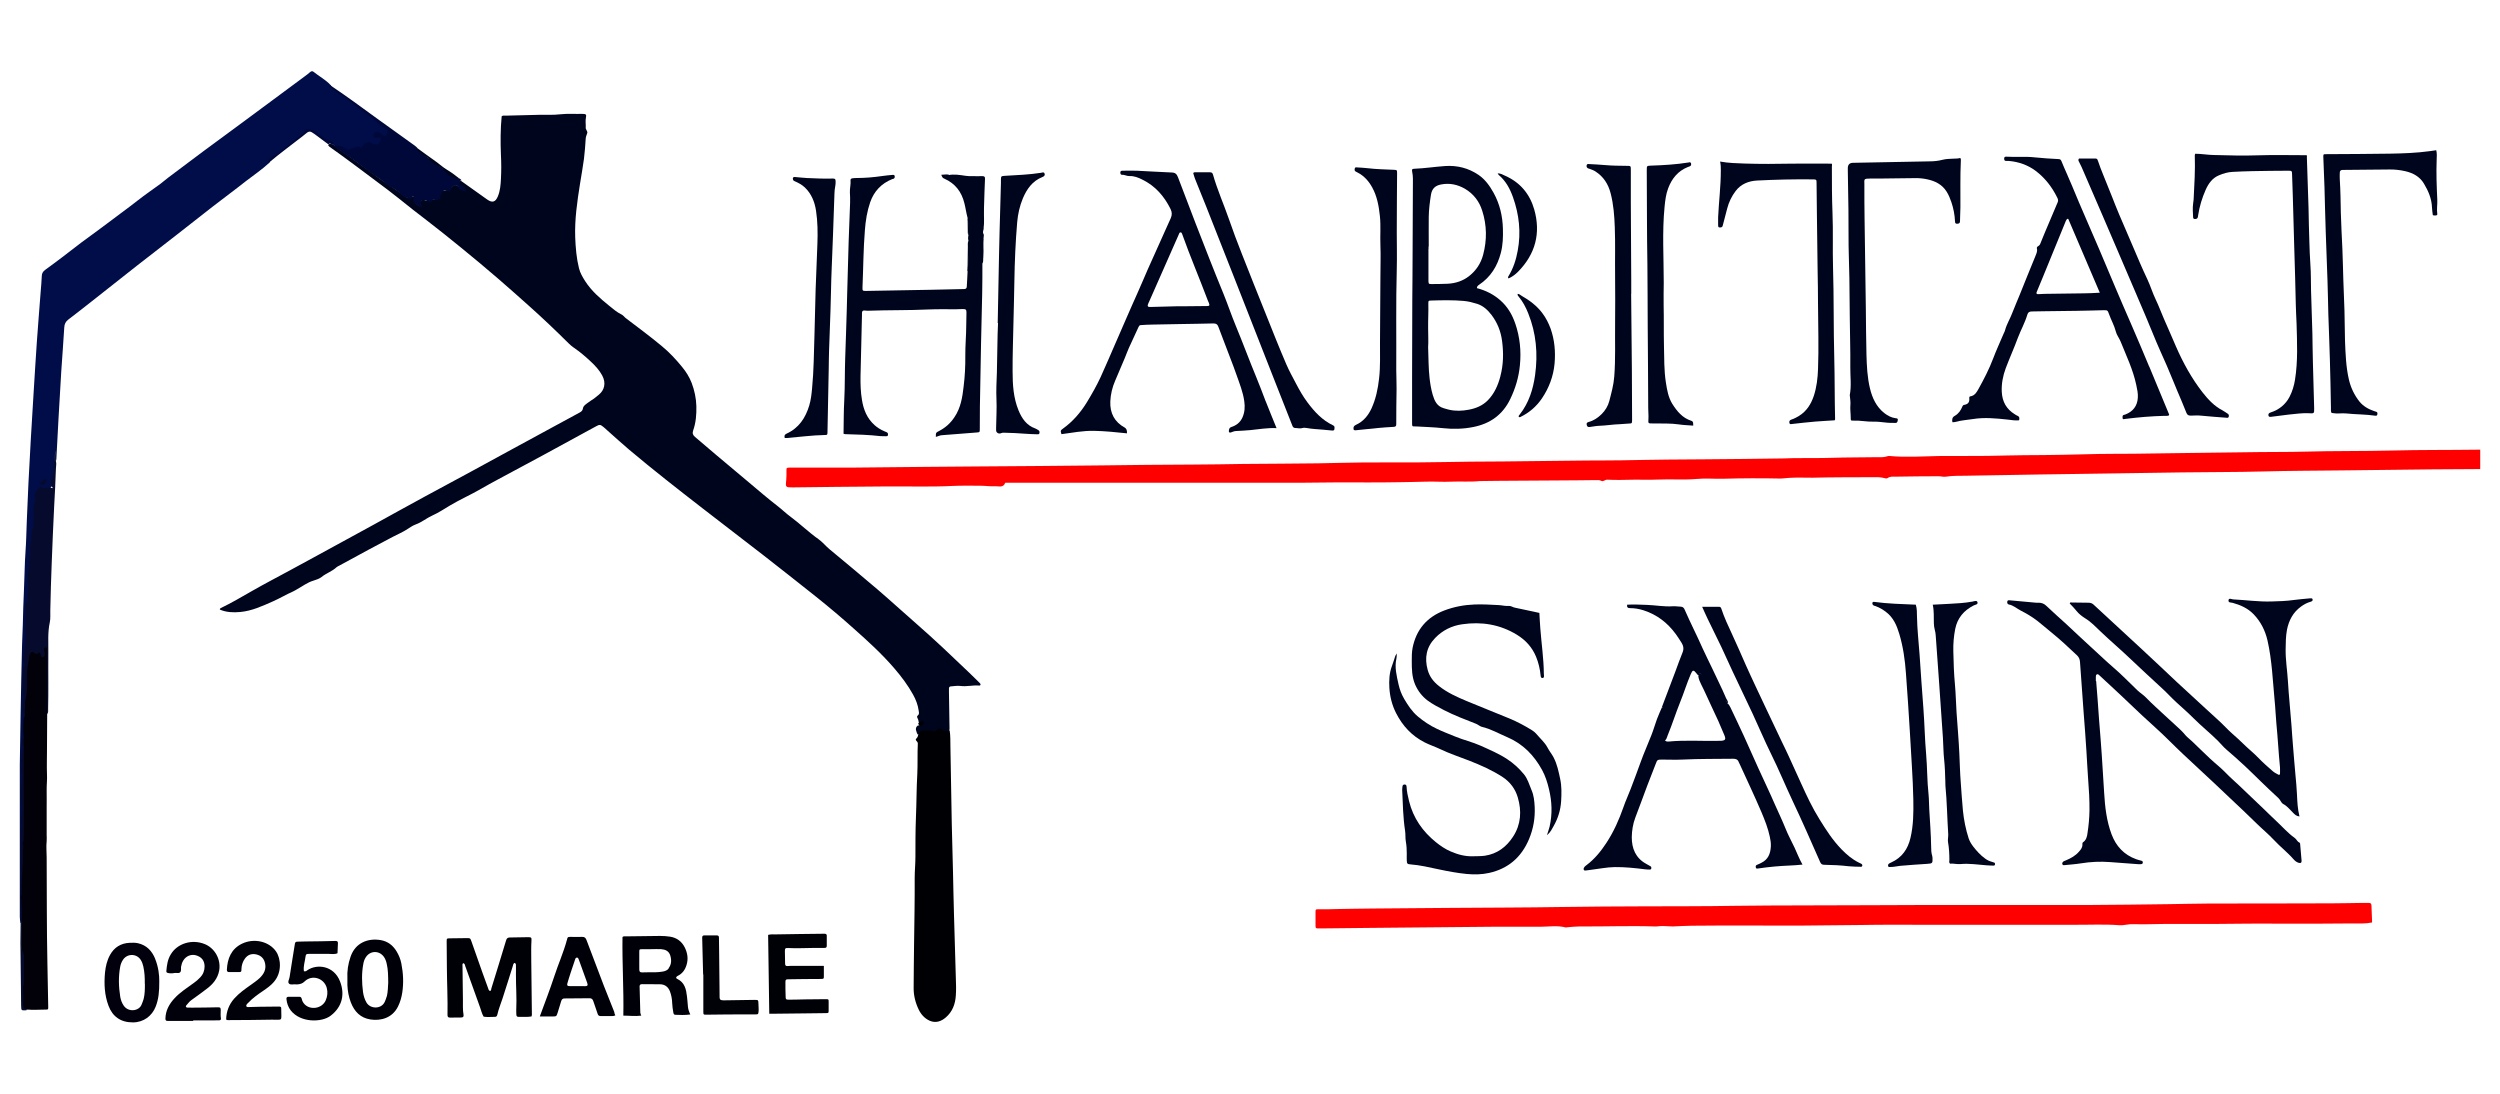 <?xml version="1.0" encoding="UTF-8"?>
<svg id="Calque_3" data-name="Calque 3" xmlns="http://www.w3.org/2000/svg" viewBox="0 0 240 105">
  <defs>
    <style>
      .cls-1 {
        fill: #060b2d;
      }

      .cls-1, .cls-2, .cls-3, .cls-4, .cls-5, .cls-6, .cls-7, .cls-8, .cls-9, .cls-10, .cls-11, .cls-12, .cls-13, .cls-14, .cls-15, .cls-16 {
        stroke-width: 0px;
      }

      .cls-2 {
        fill: #00010b;
      }

      .cls-3 {
        opacity: 0;
      }

      .cls-3, .cls-16 {
        fill: #00051e;
      }

      .cls-4 {
        fill: #000004;
      }

      .cls-5 {
        fill: #000007;
      }

      .cls-6 {
        fill: red;
      }

      .cls-7 {
        fill: #000008;
      }

      .cls-8 {
        fill: #000d49;
      }

      .cls-9 {
        fill: #010108;
      }

      .cls-10 {
        fill: #00083a;
      }

      .cls-11 {
        fill: #000009;
      }

      .cls-12 {
        fill: #01000c;
      }

      .cls-13 {
        fill: #01010a;
      }

      .cls-14 {
        fill: #ff0001;
      }

      .cls-15 {
        fill: #02010a;
      }
    </style>
  </defs>
  <path class="cls-6" d="M238.11,45.03c-1.59.01-3.18.02-4.77.03-2.89.03-5.79.06-8.68.1-2.47.03-4.94.03-7.41.1-2.59.07-5.18.05-7.77.09-2.72.04-5.45.08-8.17.12-1.84.03-3.69.05-5.53.08-2.35.04-4.7.08-7.05.12-.64.01-1.28-.01-1.92.09-.23.04-.47-.04-.7-.04-1.37,0-2.74.02-4.11.04-.27,0-.54-.04-.78.13-.1.07-.23.04-.35,0-.35-.09-.7-.09-1.06-.08-1.93.01-3.86,0-5.79.05-.64.01-1.28-.03-1.92,0-.25.01-.51.02-.76.05-.15.02-.3.03-.45.03-1.83-.04-3.65-.03-5.48.02-.84.02-1.69-.06-2.53.02-1.23.11-2.47,0-3.7.06-.78.03-1.56,0-2.33.01-.85.02-1.71.04-2.56,0-.21-.01-.37.22-.57.11-.18-.09-.35-.07-.54-.07-1.06.02-2.12.02-3.19.03-1.54.01-3.08.02-4.62.03-1.03,0-2.05.02-3.08.03-.07,0-.14,0-.2,0-.93.1-1.86.02-2.78.06-.82.04-1.65-.03-2.47,0-.81.03-1.62.03-2.43.05-1.99.04-3.99.02-5.99.02-1.05,0-2.1.03-3.15.03-9.41,0-18.82,0-28.23,0-.14,0-.27,0-.41,0-.05,0-.13,0-.14.03-.18.49-.64.29-.94.31-.48.03-.97-.05-1.46-.05-.88,0-1.76-.02-2.64.02-2.13.11-4.26.03-6.39.05-1.57.02-3.15.02-4.72.04-1.4.01-2.8.04-4.21.05-.73,0-.73,0-.65-.73.03-.29.02-.57.02-.86,0-.29,0-.3.31-.31.15,0,.3,0,.46,0,1.86,0,3.72,0,5.59,0,2.37-.02,4.73-.05,7.1-.07,1.62-.02,3.25-.03,4.87-.04,3.96-.03,7.92-.05,11.87-.1,2.94-.04,5.89-.07,8.83-.08,1.61,0,3.21-.04,4.82-.06,2.4-.02,4.81-.03,7.21-.06,1.39-.02,2.77-.07,4.16-.08,1.83-.02,3.66,0,5.48-.01,1.67-.01,3.35-.05,5.02-.07,1.03-.01,2.06-.01,3.1-.02,2.67-.03,5.35-.06,8.02-.09,1.12-.01,2.23,0,3.35-.02,1.47-.02,2.94-.06,4.41-.07,2.42-.02,4.84-.03,7.26-.06,1.28-.01,2.57-.03,3.85-.05.35,0,.71-.03,1.06-.03,1.22-.01,2.43.01,3.65-.03,1.42-.05,2.84-.03,4.26-.06.34,0,.68.03,1.01-.09.08-.03.17-.03.25-.02,1.55.14,3.11.03,4.66,0,1.67-.02,3.35.01,5.02-.02,1.06-.02,2.13-.05,3.19-.06,1.25,0,2.5-.02,3.75-.04,1.17-.02,2.33-.06,3.5-.08,1.07-.02,2.13-.01,3.2-.02,1.71-.02,3.42-.05,5.12-.07,2.35-.03,4.7-.06,7.06-.09,1.4-.02,2.81,0,4.21-.04,2.84-.08,5.69-.04,8.53-.11,2.72-.07,5.45-.04,8.17-.08.08,0,.17,0,.25,0v1.83Z"/>
  <path class="cls-16" d="M88.21,69.4c-.03-.15-.04-.3-.12-.44-.05-.09-.09-.19.02-.28.17-.13.1-.31.08-.47-.07-.54-.27-1.05-.53-1.52-.5-.91-1.12-1.73-1.79-2.51-1.18-1.38-2.52-2.6-3.87-3.8-1.18-1.06-2.4-2.09-3.64-3.08-1.69-1.35-3.39-2.68-5.09-4.01-1.95-1.51-3.91-3.01-5.86-4.52-2.36-1.83-4.72-3.67-7.01-5.6-.72-.61-1.42-1.25-2.13-1.88-.11-.1-.22-.21-.34-.3-.29-.24-.37-.25-.68-.08-.42.22-.83.45-1.25.68-1.29.7-2.58,1.41-3.87,2.11-.94.51-1.88,1.01-2.81,1.51-1.05.57-2.11,1.12-3.15,1.72-.98.57-2.01,1.02-2.98,1.6-.55.33-1.09.69-1.67.95-.56.25-1.02.65-1.6.86-.28.1-.54.28-.79.44-.45.3-.95.51-1.43.76-.76.4-1.52.8-2.28,1.21-.96.52-1.93,1.04-2.89,1.57-.07.04-.16.07-.22.13-.42.4-.99.57-1.44.94-.21.17-.51.26-.78.35-.58.17-1.05.54-1.56.82-.13.07-.26.16-.4.22-.66.29-1.29.67-1.95.96-1,.44-2.01.91-3.12,1.01-.66.06-1.32.04-1.95-.23-.02-.08.03-.12.09-.15,1.02-.49,2-1.07,2.98-1.63,1.19-.68,2.4-1.31,3.6-1.96.95-.52,1.9-1.03,2.85-1.55,1.73-.95,3.47-1.89,5.2-2.84,1.67-.92,3.34-1.85,5.02-2.76,1.47-.8,2.94-1.59,4.41-2.38,1.37-.74,2.73-1.49,4.09-2.23,1.23-.67,2.46-1.34,3.7-2.01.86-.47,1.72-.94,2.58-1.4.17-.09.3-.19.33-.4.04-.26.26-.38.45-.53.2-.16.42-.28.63-.43.16-.12.32-.25.47-.38.5-.42.7-1.09.3-1.83-.27-.5-.65-.91-1.05-1.29-.53-.5-1.08-.97-1.68-1.38-.17-.11-.32-.25-.47-.39-1.27-1.26-2.57-2.5-3.91-3.69-.94-.83-1.86-1.67-2.81-2.48-1.23-1.06-2.47-2.1-3.73-3.12-1.05-.85-2.1-1.7-3.17-2.52-.9-.69-1.81-1.39-2.69-2.11-.7-.57-1.43-1.1-2.16-1.65-1.03-.77-2.06-1.55-3.1-2.31-.47-.35-.95-.68-1.42-1.02-.05-.04-.08-.1-.12-.15q.13-.23.51-.03s.08.06.12.09c.4.36.87.63,1.31.95,1.22.87,2.41,1.79,3.64,2.65.58.4,1.19.76,1.75,1.2.19.15.41.29.69.11.2-.13.27.04.27.21,0,.31.15.5.42.64.09-.55.19-.66.71-.5.33.1.54-.15.83-.12.38.04.38-.31.5-.54.08-.15.19-.35.35-.33.37.04.58-.13.81-.36.18-.18.44-.19.63.02.13.14.26.26.45.34-.04-.21-.24-.22-.36-.32-.13-.11-.16-.26-.12-.41.04-.15.12-.24.29-.14.82.59,1.65,1.17,2.47,1.76.48.34.79.26,1.02-.29.23-.54.27-1.11.3-1.69.04-.76.04-1.52,0-2.28-.05-1.25-.05-2.49.07-3.73.13-.1.27-.06.4-.06,1.06-.03,2.13-.06,3.19-.08.68-.01,1.36.03,2.03-.05.71-.08,1.42-.02,2.12-.04.34,0,.42.05.35.35-.07.33,0,.64-.02.96-.02.2.19.34.15.52-.04.17-.14.33-.15.52-.04.66-.09,1.31-.17,1.97-.11.8-.25,1.6-.38,2.4-.27,1.7-.52,3.41-.46,5.14.04.99.12,1.99.36,2.95.11.46.35.86.61,1.27.61.94,1.44,1.65,2.29,2.34.38.31.75.63,1.19.84.15.07.25.22.38.33,1.17.89,2.35,1.76,3.48,2.7.72.59,1.35,1.27,1.94,1.99.39.47.71.98.93,1.55.27.72.43,1.46.45,2.22.02.8-.04,1.59-.31,2.35-.09.26-.02.45.19.62.67.56,1.34,1.14,2.01,1.71,1.06.89,2.12,1.78,3.18,2.67.9.76,1.8,1.53,2.73,2.25.43.33.81.71,1.25,1.03.92.68,1.74,1.49,2.68,2.15.38.27.68.65,1.05.96,1.55,1.28,3.09,2.57,4.62,3.87,1.27,1.09,2.5,2.22,3.76,3.32,1.73,1.51,3.4,3.1,5.06,4.69.33.32.65.64.98.96.05.05.09.1.08.17-.02.09-.1.09-.16.08-.59-.05-1.17.12-1.77.04-.3-.04-.61.02-.91.04-.11,0-.19.07-.19.19,0,.12,0,.24,0,.36.02,1.07.03,2.13.05,3.2,0,.19.03.37-.04.55-.1.09-.24.2-.35.15-.61-.3-1.22.16-1.84-.02-.28-.08-.56.02-.79.21-.11-.1-.12-.24-.17-.36-.08-.21-.03-.4.16-.53.1,0,.22,0,.24-.11,0-.04-.15,0-.22-.05Z"/>
  <path class="cls-8" d="M1.97,88.61c-.09-.38-.07-.77-.07-1.16,0-3.31,0-6.63,0-9.94,0-1.37,0-2.74,0-4.11.02-1.64.05-3.28.08-4.91.04-2.21.08-4.43.14-6.64.02-.62.05-1.25.07-1.87.03-1.11.05-2.23.11-3.34.06-1.23.06-2.47.15-3.7.07-.94.08-1.89.12-2.84.05-1.23.1-2.47.16-3.7.07-1.37.14-2.73.22-4.1.09-1.6.19-3.2.29-4.81.1-1.57.19-3.14.3-4.7.11-1.62.25-3.23.37-4.85.04-.47.08-.94.1-1.42,0-.28.12-.47.35-.63.53-.38,1.06-.78,1.59-1.18.62-.47,1.23-.95,1.85-1.42.72-.54,1.45-1.05,2.16-1.59,1.08-.83,2.2-1.62,3.28-2.47.7-.55,1.44-1.05,2.16-1.58.27-.2.52-.43.79-.63,1.09-.82,2.18-1.64,3.28-2.46,1.1-.81,2.2-1.62,3.3-2.43,1.15-.85,2.31-1.71,3.46-2.56,1-.74,2.01-1.48,3.01-2.23.18-.13.35-.26.52-.41.1-.09.22-.13.32-.05.54.44,1.18.77,1.66,1.29.19.38.57.55.89.77,1.36.91,2.7,1.83,3.91,2.94.18.16.41.24.59.39.24.19.26.43.1.68-.16.25-.37.17-.57.05-.18-.11-.36-.26-.57-.07,0,.1.04.13.09.13.23.03.51,0,.49.37-.02.29-.33.54-.64.53-.14,0-.26-.07-.39-.11-.17-.06-.36-.1-.48.04-.41.47-1.04.32-1.53.54-.12.06-.28.05-.39-.03-.35-.27-.82-.21-1.18-.43h0c-.1-.16-.23-.29-.41-.35-.49-.16-.89-.47-1.27-.8-.45-.39-.75-.34-1.2.03-.92.76-1.87,1.47-2.81,2.21-.2.16-.43.27-.49.54-.71.67-1.53,1.21-2.3,1.81-1.03.82-2.09,1.59-3.13,2.4-1.19.92-2.36,1.85-3.55,2.78-1.24.97-2.48,1.92-3.72,2.89-1.49,1.17-2.97,2.34-4.45,3.51-.72.56-1.43,1.13-2.16,1.68-.27.2-.38.43-.4.76-.08,1.42-.2,2.83-.29,4.25-.09,1.48-.17,2.97-.26,4.45-.07,1.32-.14,2.63-.21,3.95,0,.06-.03.13-.05.19-.16-.34,0-.69-.06-.93,0-.17-.1-.08-.04-.11.02,0,.03,0,.03.04-.07.94.06,1.89-.22,2.82-.02.08-.03.17-.03.25q0,.64-.67.62c-.69-.02-.82.12-.9.83-.1.79-.09,1.59-.14,2.38-.04.64-.2,1.26-.23,1.91-.06,1.25-.26,2.48-.26,3.73,0,.77-.08,1.53-.21,2.31-.13.73-.11,1.51-.07,2.27.03.54.02,1.08-.03,1.62-.14,1.63-.24,3.26-.16,4.89.03.65-.07,1.31.07,1.96-.09.67.03,1.34-.09,2.01-.09.13-.13.28-.1.44.15.83-.15,1.64-.08,2.46.11,1.19-.16,2.39.05,3.58.12.67-.03,1.34-.03,2.01,0,.86-.06,1.72-.06,2.58,0,1.37-.01,2.74,0,4.11.01.09,0,.19,0,.28-.01.58,0,1.16,0,1.74,0,.19.03.4-.15.55Z"/>
  <path class="cls-14" d="M227.71,88.56c-.64.13-1.26.09-1.88.09-2.49.02-4.97.04-7.46.02-1.98-.02-3.96.02-5.94.03-1.57,0-3.15,0-4.72,0-.93,0-1.86.06-2.79.02-.29-.01-.57.01-.86.06-.2.04-.4.05-.6.04-1.45-.11-2.91-.03-4.36-.04-.91,0-1.83,0-2.74,0-3.84,0-7.68,0-11.52,0-2.05,0-4.1-.02-6.14.02-1.35.02-2.7.02-4.05.04-2.33.04-4.67.01-7,.01-1.74,0-3.49,0-5.23.02-.61,0-1.22.05-1.82.07-.15,0-.3-.01-.46-.02-.3-.01-.61-.04-.91,0-.13.02-.27.03-.4.02-2.4-.08-4.8.02-7.2,0-.4,0-.8.05-1.2.08-.03,0-.07.03-.1.02-.83-.22-1.68-.07-2.51-.07-1.56,0-3.11,0-4.67,0-3.93.03-7.85.08-11.78.11-1.51.01-3.01.03-4.52.05-.07,0-.14,0-.2,0-.36,0-.36,0-.36-.37,0-.39,0-.78,0-1.17,0-.29,0-.3.32-.3.58.01,1.15,0,1.72-.02,1.12-.03,2.23-.03,3.35-.05,2.44-.02,4.87-.04,7.31-.06,3.72-.03,7.45-.03,11.17-.09,2.49-.04,4.98-.05,7.46-.06,2.98-.01,5.96,0,8.94-.05,4.33-.06,8.66-.03,13-.06,3.71-.03,7.41-.02,11.12-.02,3.3,0,6.6,0,9.9,0,2.52-.01,5.04-.05,7.56-.08,1.3-.02,2.61-.05,3.91-.06,2.49-.01,4.97-.01,7.46-.01,1.45,0,2.91,0,4.36-.01.98,0,1.96-.03,2.94-.04.2,0,.41,0,.61,0,.17,0,.23.08.24.25.01.51.04,1.01.06,1.57Z"/>
  <path class="cls-4" d="M88.19,70.46q.14-.37.51-.35c.31.02.63-.04.94.09.12.05.22-.06.3-.14.13-.14.29-.2.44-.06.24.22.51.16.79.13.08.52.06,1.04.07,1.57.05,2.47.08,4.94.13,7.4.03,1.57.09,3.14.12,4.71.03,1.3.05,2.6.09,3.9.06,2.06.12,4.12.18,6.18.02.56.04,1.12,0,1.67-.05.82-.32,1.56-.96,2.11-.45.39-.98.57-1.55.32-.47-.21-.82-.59-1.05-1.06-.32-.66-.5-1.37-.49-2.1,0-1.4.03-2.81.04-4.21.03-2.11.07-4.23.06-6.34,0-.68.07-1.34.07-2.02,0-1.27,0-2.54.05-3.8.06-1.38.05-2.77.13-4.15.05-.98,0-1.96.05-2.94,0-.21-.32-.3-.14-.47.14-.13.16-.28.2-.44Z"/>
  <path class="cls-16" d="M94.31,25.28c0,.96,0,1.93-.02,2.89-.03,1.6-.08,3.21-.11,4.81-.04,2.01-.08,4.02-.11,6.04-.01.73,0,1.45-.01,2.18,0,.29-.01.3-.31.32-1.11.09-2.22.18-3.33.26-.21.01-.38.12-.58.16,0-.42,0-.4.34-.58.59-.31,1.06-.73,1.44-1.3.62-.91.77-1.93.89-2.97.12-.97.17-1.95.16-2.93-.01-.99.09-1.98.09-2.98,0-.39.02-.78.02-1.17,0-.29-.05-.34-.36-.34-.22,0-.44.02-.66.02-.88,0-1.75-.02-2.63.02-1.91.09-3.82.05-5.73.12-.14,0-.27,0-.4-.02-.17-.02-.25.07-.25.23,0,.07,0,.14,0,.2-.05,1.96-.1,3.92-.14,5.88-.01.76.01,1.52.14,2.28.15.94.49,1.78,1.23,2.43.26.23.54.4.85.54.11.05.22.09.32.14.1.06.11.16.09.27-.02.11-.12.1-.2.1-.17,0-.34,0-.51-.01-1.13-.13-2.26-.16-3.39-.19-.05,0-.1-.02-.16-.04.02-1.08.01-2.16.07-3.23.07-1.35.04-2.71.09-4.06.06-1.54.1-3.08.15-4.61.02-.52.02-1.05.04-1.57.05-1.66.09-3.31.14-4.97.04-1.25.1-2.5.14-3.75.01-.32,0-.64-.02-.96-.02-.4.1-.8.06-1.21,0-.09.08-.15.17-.16.13-.02.27-.03.4-.03.83,0,1.65-.07,2.47-.19.33-.05.67-.08,1.01-.11.09,0,.17,0,.19.11.02.11,0,.2-.1.26-.04.02-.1.02-.15.04-1.03.42-1.73,1.16-2.1,2.21-.3.87-.44,1.77-.51,2.68-.15,1.82-.15,3.65-.23,5.47-.01.35,0,.38.36.37,1.3-.02,2.6-.05,3.91-.07.76-.01,1.52-.02,2.28-.04,1.06-.02,2.13-.05,3.19-.07.16,0,.26-.05.27-.22.01-.24.03-.47.04-.71.01-.27.02-.54.04-.81.09-.75.02-1.5.04-2.25,0-.22-.04-.43.04-.65-.05-.17-.04-.35,0-.52-.11-.55.03-1.11-.08-1.66-.13-.47-.19-.95-.31-1.42-.27-1.1-.88-1.89-1.91-2.35-.19-.09-.19-.09-.31-.38.24,0,.46-.06.69-.02.61.55,1.27,1.04,1.63,1.84.25.56.47,1.13.51,1.74.05.71.19,1.41.3,2.1.08.47-.07.9-.08,1.36-.03,1.23-.01,2.46-.07,3.68,0,.08,0,.17.1.25.22-.07.27-.27.29-.46.12-1.04.26-2.07.15-3.12,0-.03-.01-.07,0-.1.19-1.24.19-2.49.2-3.74,0-.1.03-.2.1-.28.05-.06.11-.13.21-.1.08.03.07.11.07.17-.02.62.05,1.25-.04,1.87,0,.16-.12.31,0,.5.06.09,0,.26,0,.39-.1.61-.02,1.23-.04,1.84,0,.18.03.37-.04.54Z"/>
  <path class="cls-16" d="M201.23,65.37c.04.55.1,1.15.14,1.76.1,1.28.17,2.56.29,3.84.09.98.13,1.95.2,2.93.05.74.1,1.48.14,2.22.08,1.35.23,2.69.71,3.97.43,1.15,1.2,1.98,2.38,2.4.16.06.32.09.49.14.1.03.14.09.13.18,0,.1-.08.14-.17.15-.1,0-.2.01-.3,0-.89-.06-1.79-.13-2.68-.2-.93-.07-1.86-.03-2.78.12-.55.09-1.11.12-1.66.18-.06,0-.09-.03-.12-.07-.04-.06-.03-.13,0-.19.07-.13.21-.15.34-.21.47-.2.91-.44,1.25-.84.18-.2.35-.42.32-.71,0-.07,0-.13.06-.18.31-.21.39-.55.43-.88.11-.72.18-1.44.19-2.17.01-1.01-.05-2.02-.13-3.03-.07-.88-.1-1.75-.16-2.63-.08-1.25-.17-2.49-.27-3.74-.12-1.62-.24-3.24-.35-4.86-.02-.25-.09-.45-.28-.63-.82-.78-1.65-1.55-2.53-2.26-.42-.34-.83-.7-1.25-1.03-.5-.39-1.05-.72-1.62-1.01-.39-.2-.71-.51-1.16-.59-.12-.02-.17-.16-.14-.29.03-.13.13-.12.24-.11.84.08,1.68.15,2.52.23.08,0,.17,0,.25,0,.3,0,.54.1.76.32.62.6,1.27,1.16,1.9,1.74.77.71,1.52,1.44,2.3,2.14.73.65,1.42,1.34,2.17,1.98.82.7,1.57,1.48,2.35,2.23.27.26.6.45.85.72.27.28.55.55.83.81.62.59,1.27,1.16,1.89,1.74.37.34.75.67,1.07,1.07.17.2.4.35.59.54.59.56,1.16,1.13,1.75,1.68.49.46,1.03.87,1.49,1.35.42.44.88.83,1.32,1.25.8.77,1.61,1.53,2.41,2.3.35.34.7.69,1.06,1.02.62.57,1.16,1.21,1.85,1.7.17.12.23.34.43.43.1.04.08.14.09.22.04.5.09,1.01.13,1.51.02.21-.08.28-.28.22-.2-.06-.36-.19-.49-.34-.58-.67-1.28-1.2-1.88-1.85-.52-.56-1.11-1.04-1.65-1.57-.86-.85-1.75-1.68-2.63-2.51-.98-.93-1.96-1.86-2.95-2.77-.95-.88-1.9-1.76-2.82-2.68-.85-.85-1.75-1.63-2.63-2.45-.7-.66-1.4-1.33-2.1-1.99-.65-.61-1.31-1.22-1.97-1.83-.08-.07-.14-.15-.25-.1-.09.04-.09.13-.1.22,0,.12,0,.24,0,.42Z"/>
  <path class="cls-15" d="M2.28,70.82c-.08-.64-.06-1.29,0-1.93.13-.23-.02-.46,0-.69.18-1.61.05-3.23.33-4.83.17-.99.54-1.16,1.46-.68.05-.04.03-.09.04-.13.01-.22.02-.5.31-.48.26.02.15.3.15.46,0,1.86,0,3.72,0,5.57,0,.13.03.27-.04.4,0,1.18-.01,2.37-.02,3.55,0,.74-.03,1.49,0,2.23.03.54-.04,1.07-.03,1.6.01.52,0,1.05,0,1.57,0,.89,0,1.79,0,2.68,0,.2.02.41,0,.61-.06.52,0,1.04,0,1.56.02,3.38,0,6.76.07,10.14.03,1.4.06,2.8.08,4.21,0,.25,0,.26-.24.26-.59,0-1.18.05-1.77,0-.45.13-.51-.14-.52-.49-.06-1.41.12-2.83,0-4.23-.16-1.98,0-3.97-.12-5.95,0-.06,0-.13,0-.19.09-.94.04-1.89.07-2.83.04-1.3.06-2.59.11-3.89.05-1.25-.06-2.49-.04-3.74.03-1.23-.04-2.46.1-3.68.04-.36-.18-.74.05-1.09Z"/>
  <path class="cls-16" d="M220.77,78.37c-.32,0-.48-.19-.64-.35-.3-.29-.55-.63-.93-.83-.22-.12-.28-.4-.47-.57-.58-.52-1.13-1.07-1.69-1.6-.51-.49-1-.99-1.52-1.47-.58-.54-1.17-1.07-1.77-1.58-.3-.25-.54-.56-.81-.83-.75-.75-1.59-1.42-2.34-2.17-.54-.54-1.11-1.04-1.67-1.55-.46-.42-.88-.89-1.34-1.31-1.01-.94-2.04-1.87-3.04-2.83-.95-.91-1.96-1.76-2.91-2.67-.46-.44-.9-.91-1.46-1.25-.3-.19-.59-.41-.81-.68-.21-.27-.45-.51-.68-.75.05-.15.15-.09.22-.09.52,0,1.05.01,1.57.02.19,0,.35.04.5.18,1.48,1.38,2.98,2.75,4.46,4.12.66.61,1.31,1.22,1.96,1.83,1.03.97,2.05,1.95,3.1,2.89.82.74,1.62,1.51,2.45,2.25.48.43.9.91,1.38,1.33.34.3.68.6,1,.92.48.48,1.01.89,1.48,1.38.43.45.9.86,1.37,1.27.16.14.36.24.55.34.06.04.14,0,.15-.08,0-.2.01-.41,0-.61-.14-1.41-.21-2.83-.35-4.24-.07-.74-.09-1.48-.17-2.22-.18-1.91-.25-3.84-.68-5.73-.22-.96-.65-1.81-1.33-2.52-.56-.58-1.26-.89-2.02-1.1-.15-.04-.45.01-.39-.27.05-.22.28-.07.44-.06,1.23.06,2.45.24,3.69.2.71-.02,1.42-.04,2.12-.14.52-.07,1.04-.11,1.56-.16.09,0,.22-.04.26.09.04.15-.09.21-.2.24-.33.09-.62.25-.9.45-.77.55-1.18,1.33-1.36,2.23-.12.63-.12,1.27-.13,1.91-.01,1.02.16,2.02.22,3.03.08,1.41.24,2.82.34,4.23.05.67.09,1.35.15,2.02.08.91.14,1.81.23,2.72.06.64.12,1.28.15,1.92.03.69.06,1.38.24,2.1Z"/>
  <path class="cls-16" d="M165.91,67.57c.07.11.16.22.21.34.43.91.87,1.82,1.29,2.74.48,1.04.93,2.1,1.41,3.14.52,1.15,1.07,2.28,1.57,3.44.33.75.69,1.49,1,2.26.25.64.59,1.25.88,1.87.25.53.45,1.08.77,1.64-.44.04-.82.08-1.2.09-1.01.04-2.02.13-3.03.28-.1.01-.21.06-.25-.08-.04-.13,0-.24.14-.28.13-.04.24-.11.37-.17.67-.32.89-.88.93-1.57.02-.32-.03-.64-.1-.95-.17-.81-.48-1.59-.8-2.35-.66-1.55-1.39-3.08-2.09-4.62-.03-.06-.06-.12-.09-.18-.09-.26-.26-.33-.54-.33-1.62.02-3.25,0-4.87.08-.66.03-1.32,0-1.98,0-.42,0-.44.03-.58.41-.26.68-.53,1.35-.79,2.03-.39,1.04-.77,2.09-1.17,3.13-.23.61-.33,1.25-.34,1.89,0,1.07.37,1.99,1.37,2.54.15.08.3.16.44.25.06.04.08.11.07.18-.01.07-.06.13-.13.13-.17,0-.34-.01-.5-.03-.96-.12-1.91-.22-2.88-.21-.76.01-1.51.17-2.27.26-.15.02-.3.04-.45.06-.1.01-.21.05-.26-.07-.04-.1.02-.2.08-.28.05-.06.13-.11.19-.16.78-.59,1.38-1.33,1.91-2.14.7-1.07,1.21-2.22,1.63-3.42.2-.59.47-1.16.69-1.74.33-.87.66-1.74.97-2.61.31-.87.7-1.72,1.03-2.58.2-.5.34-1.02.53-1.53.14-.38.32-.76.48-1.14.35.03.24.31.25.49.01.42-.19.78-.32,1.17-.17.5-.24.95.25,1.32.05.04.06.12.09.18.08.13.22.15.36.14,1.62-.16,3.24-.03,4.86-.07.05,0,.1,0,.15,0,.44-.03.52-.13.35-.54-.38-.92-.78-1.83-1.22-2.73-.34-.71-.65-1.45-1.01-2.15-.12-.24-.23-.49-.27-.76.02-.3.14-.38.37-.15.18.18.3.41.41.64.25.52.63.92,1.15,1.16.45.21.72.58.92,1.02Z"/>
  <path class="cls-16" d="M148.51,80.17c.1-.33.19-.57.25-.81.28-1.21.23-2.41-.06-3.61-.15-.64-.35-1.27-.67-1.85-.77-1.4-1.83-2.49-3.33-3.13-.81-.34-1.57-.79-2.43-.99-.21-.05-.37-.22-.58-.3-1.04-.41-2.08-.8-3.07-1.31-.54-.28-1.08-.56-1.57-.92-.53-.4-.93-.92-1.2-1.54-.31-.73-.32-1.49-.32-2.26,0-.42,0-.85.08-1.26.35-1.75,1.37-2.94,3.03-3.58.94-.36,1.91-.54,2.92-.58.78-.03,1.55.02,2.33.06.33.02.65.11.99.08.17-.01.34.12.52.16.62.14,1.25.27,1.88.4.16.03.33.07.5.11.03.5.05.99.09,1.48.11,1.46.33,2.92.34,4.39,0,.03.01.07.01.1,0,.12.03.26-.13.28-.15.01-.18-.11-.19-.24-.06-.62-.2-1.23-.44-1.81-.38-.91-1-1.59-1.83-2.1-1.63-1-3.4-1.28-5.26-1.01-.99.14-1.87.57-2.58,1.3-.87.89-1.05,1.93-.73,3.09.18.64.55,1.12,1.08,1.54.81.64,1.73,1.05,2.66,1.44,1.37.58,2.76,1.11,4.12,1.68.74.31,1.46.69,2.15,1.12.14.09.28.2.39.32.37.45.83.83,1.11,1.36.17.33.41.61.58.94.34.66.48,1.36.63,2.07.15.7.13,1.41.09,2.11-.05.86-.3,1.66-.72,2.4-.16.28-.28.57-.62.86Z"/>
  <path class="cls-16" d="M134.09,62.73c-.01.22,0,.35-.03.47-.2.86.02,1.68.2,2.5.11.5.29.97.55,1.41.36.61.74,1.19,1.29,1.66.57.48,1.19.89,1.85,1.2.56.27,1.15.49,1.73.73.81.34,1.67.53,2.47.89.86.39,1.74.76,2.53,1.28.6.39,1.14.88,1.61,1.45.38.46.51,1,.73,1.51.23.52.28,1.06.31,1.63.05,1.09-.13,2.11-.55,3.11-.73,1.73-1.99,2.82-3.82,3.23-.71.16-1.44.17-2.17.1-.91-.09-1.81-.26-2.7-.45-.89-.19-1.78-.4-2.69-.47-.29-.02-.34-.07-.35-.38-.01-.22,0-.44,0-.66,0-.39-.02-.77-.09-1.16-.06-.33-.02-.68-.07-1.01-.2-1.31-.22-2.62-.28-3.94,0-.12.02-.23.03-.35.01-.12.1-.17.21-.17.13,0,.17.09.18.2.02.48.13.94.24,1.4.4,1.62,1.3,2.91,2.59,3.95.44.35.89.66,1.41.88.69.3,1.4.49,2.16.46.37-.01.74,0,1.11-.05,1.2-.18,2.08-.85,2.72-1.84.76-1.17.83-2.46.45-3.75-.23-.8-.72-1.48-1.45-1.96-1.01-.66-2.1-1.14-3.22-1.58-.93-.36-1.87-.67-2.77-1.1-.48-.23-1-.4-1.48-.64-1.25-.63-2.14-1.59-2.77-2.83-.39-.77-.59-1.59-.64-2.42-.04-.7-.01-1.42.25-2.1.12-.31.21-.64.32-.96.02-.06.07-.11.15-.25Z"/>
  <path class="cls-16" d="M188.18,15.16c.09.11.06.21.06.31-.07,1.47-.03,2.94-.04,4.41,0,.46-.04.91-.04,1.37,0,.18-.11.22-.26.23-.19.02-.22-.1-.22-.25-.03-.63-.15-1.24-.35-1.83-.12-.35-.26-.7-.46-1.01-.43-.69-1.11-1.02-1.88-1.18-.38-.08-.77-.12-1.16-.11-1.12.01-2.23.03-3.35.04-.3,0-.61,0-.91,0-.69,0-.59.06-.59.57,0,1.13,0,2.27.02,3.4.04,2.82.08,5.65.12,8.47.02,1.48.02,2.97.06,4.45.03,1.1.08,2.2.34,3.27.22.91.61,1.76,1.38,2.36.32.25.68.44,1.09.49.11.01.22.02.2.16-.02.13-.03.29-.22.29-.35,0-.71,0-1.06-.05-.35-.04-.7-.08-1.06-.07-.64.02-1.27-.13-1.92-.1-.25.01-.26,0-.26-.25,0-.43-.07-.86-.03-1.3.02-.23-.02-.47-.04-.71,0-.07-.03-.14-.02-.2.17-.89.04-1.79.05-2.68.02-1.55-.04-3.11-.05-4.66-.02-1.3-.02-2.6-.04-3.9-.02-1.38-.09-2.77-.08-4.15,0-.79,0-1.59-.01-2.38-.02-1.27-.04-2.53-.06-3.8,0-.07,0-.14,0-.2q0-.51.49-.52c2.45-.05,4.9-.09,7.35-.14.42,0,.84-.04,1.25-.15.34-.09.7-.09,1.05-.11.22-.01.43,0,.63-.06Z"/>
  <path class="cls-16" d="M223.82,39.63c-.08-.17-.04-.34-.05-.5-.03-1.52-.05-3.04-.1-4.56-.04-1.47-.1-2.94-.15-4.41-.03-1.06-.04-2.13-.08-3.2-.05-1.57-.12-3.14-.17-4.71-.05-1.42-.08-2.84-.12-4.26-.03-.96-.08-1.92-.11-2.89-.01-.3,0-.3.29-.3,2.05-.01,4.09-.02,6.14-.05,1.27-.02,2.54-.07,3.79-.24.2-.03.4-.06.62-.09.08.31.05.61.04.91-.05,1.29,0,2.57.06,3.85.02.45-.07.91,0,1.37.01.08-.05.12-.12.13-.1.01-.2.02-.31-.03-.03-.24-.07-.49-.08-.74-.03-.84-.35-1.58-.77-2.28-.4-.68-1.06-1.03-1.81-1.2-.49-.11-1-.17-1.51-.16-1.42.02-2.84.03-4.26.04-.08,0-.17,0-.25,0-.16.01-.25.1-.25.26,0,.22-.02.44,0,.66.07,1.06.08,2.13.1,3.19.03,1.17.1,2.33.15,3.5.04.98.06,1.96.09,2.94.03,1,.08,1.99.11,2.99.03.95.02,1.89.05,2.84.05,1.26.09,2.53.38,3.77.18.77.52,1.47,1,2.08.37.46.87.74,1.43.93.08.03.17.04.24.08.09.07.07.18.04.28-.02.07-.09.09-.16.08-.94-.14-1.89-.12-2.83-.22-.42-.04-.84.05-1.26-.03-.05,0-.09-.02-.14-.03Z"/>
  <path class="cls-16" d="M165.13,15.51c.84.15,1.6.16,2.35.19,1.52.05,3.04.04,4.57.01,1.25-.02,2.5,0,3.79,0,.06.06.02.18.02.3,0,1.49,0,2.98.06,4.46.07,1.72,0,3.45.05,5.17.09,2.92.04,5.85.12,8.77.05,1.94.03,3.89.08,5.83,0,.03-.02.06-.04.11-.61.04-1.23.07-1.85.12-.74.06-1.48.15-2.22.23-.12.01-.24.07-.28-.11-.03-.15.03-.26.19-.31.26-.08.49-.21.73-.35.73-.45,1.15-1.12,1.42-1.91.28-.84.38-1.72.41-2.59.08-2.06.01-4.13,0-6.19,0-1.12-.02-2.23-.04-3.35-.02-1.84-.05-3.68-.07-5.52-.01-.93-.02-1.86-.03-2.79,0-.35-.01-.35-.37-.36-1.78-.02-3.55.02-5.32.11-.82.04-1.57.33-2.08,1.01-.38.5-.65,1.06-.81,1.68-.14.52-.27,1.05-.41,1.57-.01.05-.02.1-.04.14-.07.12-.21.11-.32.1-.09-.01-.1-.12-.1-.21,0-.25,0-.51,0-.76.07-1.5.26-2.99.26-4.5,0-.27,0-.53-.07-.85Z"/>
  <path class="cls-16" d="M210.75,14.76c.59,0,1.16.11,1.73.12,1.44.04,2.87.08,4.31.03,1.54-.05,3.07-.01,4.64-.01.06.04.03.13.03.21.06,1.62.11,3.24.16,4.87.03,1.08.03,2.16.08,3.24.03.74.04,1.49.1,2.23.06.81.04,1.62.06,2.43.04,1.39.09,2.77.13,4.16.02.93.02,1.86.05,2.79.04,1.45.08,2.91.12,4.36.01.52,0,.51-.53.48-.64-.03-1.28.07-1.92.13-.55.06-1.11.14-1.66.21-.12.01-.25.04-.28-.12-.03-.16.05-.24.2-.29.81-.26,1.44-.76,1.83-1.51.26-.51.43-1.06.52-1.63.29-1.8.2-3.6.15-5.41-.02-.57-.06-1.14-.07-1.71-.03-1.84-.1-3.68-.15-5.53-.05-1.66-.09-3.31-.14-4.97-.02-.69-.05-1.39-.07-2.08-.01-.36-.02-.37-.37-.37-1.15,0-2.3.02-3.45.04-.63.01-1.25.04-1.88.07-.46.02-.9.15-1.32.33-.63.26-1,.78-1.27,1.38-.35.79-.6,1.61-.73,2.47-.02.15-.02.31-.23.34-.13.01-.24.01-.25-.15-.02-.44-.06-.88,0-1.32.02-.13.04-.27.05-.4.07-1.42.16-2.83.11-4.26,0-.03.02-.06.05-.14Z"/>
  <path class="cls-16" d="M156.59,28.21c.02,2.53.05,4.93.07,7.33.01,1.56.01,3.11.02,4.67,0,.05,0,.1,0,.15-.01.28-.02.29-.28.3-.29.01-.57.05-.86.06-.69.02-1.38.14-2.07.16-.28.01-.57.08-.85.11-.13.02-.23,0-.28-.15-.06-.19-.02-.28.17-.33.49-.13.88-.4,1.24-.75.36-.35.62-.79.74-1.25.2-.78.42-1.55.48-2.37.13-1.67.06-3.34.08-5.01.01-1.56.02-3.11,0-4.67-.02-1.55.03-3.1-.03-4.65-.04-1.09-.12-2.19-.4-3.26-.23-.89-.69-1.6-1.47-2.1-.15-.1-.34-.16-.51-.23-.06-.03-.13-.03-.19-.06-.12-.06-.16-.17-.13-.3.03-.13.14-.12.24-.11.52.03,1.05.05,1.57.1.67.06,1.35.06,2.03.07.4,0,.4,0,.4.39,0,1.05,0,2.1,0,3.15.01,2.49.03,4.97.04,7.46,0,.47,0,.95,0,1.29Z"/>
  <path class="cls-16" d="M129.95,41.23c-.05-.2,0-.34.21-.44.71-.32,1.17-.87,1.5-1.57.42-.92.62-1.88.73-2.87.14-1.17.08-2.33.09-3.49.02-2.13.03-4.26.04-6.39,0-.96.04-1.93,0-2.89-.04-.94.05-1.89-.05-2.83-.1-.96-.27-1.91-.74-2.76-.33-.6-.77-1.1-1.39-1.42-.07-.04-.15-.07-.22-.12-.1-.07-.08-.18-.06-.28.02-.11.1-.11.19-.1.35.03.71.03,1.06.08.82.1,1.65.11,2.48.15.33.02.33.02.33.35-.01,1.88-.03,3.75-.03,5.63,0,1.18.03,2.37,0,3.55-.09,3.23-.03,6.46-.05,9.69,0,.61.04,1.22.03,1.82-.03,1.13-.02,2.26-.03,3.4,0,.18-.08.23-.25.24-.51.03-1.01.06-1.52.11-.66.06-1.31.13-1.96.2-.11.01-.24.05-.35-.02Z"/>
  <path class="cls-16" d="M162.54,40.86c-.49-.04-.95-.05-1.39-.12-.76-.11-1.52-.07-2.28-.09-.08,0-.17,0-.25,0-.41,0-.39,0-.37-.45.02-.33-.02-.67-.02-1.01-.02-2.67-.02-5.34-.05-8.01-.02-1.94,0-3.88-.03-5.82-.05-2.94-.04-5.88-.06-8.83,0-.07,0-.14,0-.2,0-.42,0-.41.42-.43,1.2-.04,2.39-.11,3.58-.3.09-.02.21-.06.25.08.03.12.01.24-.13.29-.06.02-.13.04-.19.07-.94.38-1.52,1.1-1.87,2.02-.22.57-.29,1.18-.35,1.78-.24,2.43-.08,4.87-.08,7.3,0,.72-.03,1.44-.01,2.17.03,1.28,0,2.57.03,3.85.03,1.2,0,2.4.19,3.59.11.7.23,1.4.61,2.02.45.71.97,1.35,1.81,1.62.23.07.19.24.2.46Z"/>
  <path class="cls-16" d="M114.54,16.61c.07-.04.1-.07.13-.07.49,0,.98,0,1.47,0,.15,0,.25.03.3.2.42,1.48,1.05,2.89,1.55,4.33.38,1.08.77,2.16,1.2,3.23.78,1.98,1.56,3.95,2.36,5.93.63,1.58,1.26,3.17,1.93,4.73.27.63.61,1.24.93,1.85.33.63.68,1.25,1.1,1.81.67.9,1.42,1.72,2.46,2.21.18.08.14.2.14.33,0,.16-.11.19-.25.17-.28-.03-.57-.05-.85-.08-.52-.05-1.04-.06-1.56-.16-.13-.02-.28-.04-.4,0-.24.08-.47,0-.7,0-.14,0-.22-.08-.27-.19-.08-.19-.15-.38-.22-.56-.56-1.41-1.12-2.82-1.67-4.24-1.22-3.11-2.44-6.22-3.66-9.33-.91-2.31-1.82-4.62-2.73-6.93-.35-.89-.72-1.78-1.08-2.68-.07-.17-.11-.35-.17-.55Z"/>
  <path class="cls-16" d="M199.56,15.22c.52,0,1.07,0,1.63,0,.16,0,.18.14.22.24.15.43.3.86.48,1.28.3.72.58,1.44.87,2.16.22.56.44,1.13.68,1.69.44,1.04.89,2.08,1.34,3.12.44,1.04.88,2.08,1.37,3.11.3.64.5,1.32.81,1.96.29.59.5,1.21.77,1.81.41.89.77,1.8,1.17,2.69.68,1.55,1.49,3.03,2.53,4.37.54.69,1.14,1.34,1.94,1.75.16.09.31.2.47.3.13.07.15.18.12.3-.03.14-.15.11-.25.1-.77-.06-1.55-.11-2.32-.19-.36-.04-.71-.03-1.06-.01-.21,0-.34-.04-.43-.26-.28-.72-.59-1.43-.89-2.14-.33-.79-.65-1.59-.99-2.38-.43-.99-.89-1.97-1.29-2.97-.48-1.2-1-2.39-1.51-3.59-.59-1.4-1.2-2.79-1.79-4.18-.53-1.23-1.05-2.45-1.58-3.68-.67-1.55-1.34-3.1-2.01-4.65-.09-.2-.2-.39-.29-.59-.03-.06-.04-.13.03-.24Z"/>
  <path class="cls-16" d="M95.78,31.02c.03-1.75.06-3.2.09-4.65.03-1.38.05-2.77.09-4.15.04-1.55.09-3.09.13-4.64,0-.12,0-.23,0-.35,0-.31.04-.33.36-.35,1.16-.07,2.33-.11,3.48-.29.12-.02.29-.11.35.08.06.18-.06.27-.22.33-.95.38-1.48,1.14-1.86,2.03-.31.74-.48,1.51-.55,2.31-.16,1.89-.24,3.78-.27,5.67-.02,1.35-.06,2.7-.09,4.05-.03,1.54-.09,3.07-.08,4.61,0,1.27.08,2.53.57,3.73.32.77.76,1.43,1.6,1.73.11.04.21.11.31.17.11.06.11.16.1.26-.01.15-.13.13-.23.13-.37-.01-.74-.02-1.11-.05-.69-.06-1.38-.08-2.07-.1-.1,0-.19,0-.29.05-.2.09-.44-.04-.46-.24-.01-.13,0-.27,0-.41.01-.86.07-1.73.03-2.59-.04-.86.01-1.72.04-2.57.05-1.69.04-3.38.11-4.77Z"/>
  <path class="cls-16" d="M185.54,58.05c.56-.03,1.06-.06,1.56-.08.76-.04,1.52-.08,2.27-.22.15-.03.4-.13.46.04.09.25-.19.25-.35.33-.95.48-1.57,1.21-1.78,2.26-.14.71-.2,1.44-.18,2.16.02,1.08.06,2.16.16,3.24.08.87.09,1.76.15,2.63.09,1.33.21,2.66.27,3.99.04.89.06,1.79.13,2.68.07.91.12,1.82.21,2.73.09.91.27,1.8.55,2.67.09.28.26.55.44.79.33.42.69.83,1.14,1.15.19.14.4.25.64.31.08.02.16.05.24.08.07.03.08.1.07.17-.01.08-.06.12-.14.12-.22,0-.44-.02-.66-.03-.84-.06-1.67-.2-2.52-.12-.33.03-.67-.07-1-.04-.12-.11-.06-.23-.06-.35,0-.58-.03-1.15-.13-1.72-.04-.24.03-.5.02-.75-.1-1.55-.12-3.11-.27-4.66-.01-.15,0-.3-.01-.46-.02-.68-.04-1.35-.11-2.02-.08-.7-.07-1.41-.12-2.12-.12-1.79-.24-3.57-.37-5.36-.1-1.48-.22-2.97-.32-4.45-.01-.19-.04-.37-.09-.55-.06-.21-.08-.43-.09-.65-.02-.59.03-1.17-.11-1.79Z"/>
  <path class="cls-16" d="M183.92,58.06c.12.39.1.75.11,1.1.02,1.24.16,2.46.25,3.69.12,1.74.23,3.47.37,5.21.11,1.45.13,2.91.26,4.35.11,1.28.09,2.57.23,3.84.05.49.04.98.07,1.47.07,1.18.16,2.36.18,3.54,0,.3.01.61.1.9.02.06.02.13.03.2.02.51,0,.54-.52.57-.86.06-1.72.11-2.58.19-.32.03-.63.12-.95.11-.08,0-.18.03-.21-.08-.02-.09,0-.18.07-.23.06-.05.14-.09.22-.12,1.04-.47,1.61-1.29,1.86-2.38.28-1.2.29-2.41.27-3.63-.04-2.16-.22-4.32-.33-6.48-.1-1.89-.25-3.78-.38-5.67-.09-1.28-.27-2.56-.64-3.79-.24-.8-.56-1.56-1.26-2.09-.31-.24-.64-.44-1.01-.57-.09-.03-.2-.04-.27-.13-.04-.06-.06-.12-.04-.19.03-.08.09-.1.16-.09,1.32.18,2.66.21,4.02.27Z"/>
  <path class="cls-16" d="M75.34,42.07c-.06-.21-.04-.34.17-.44,1.18-.54,1.82-1.51,2.18-2.71.16-.54.22-1.09.27-1.64.17-1.72.17-3.44.23-5.16.05-1.43.06-2.86.11-4.3.05-1.47.12-2.94.17-4.4.04-1.07.03-2.13-.13-3.19-.13-.85-.44-1.63-1.08-2.24-.28-.26-.6-.43-.94-.58-.1-.04-.18-.08-.2-.2-.03-.14.03-.23.17-.22.39.03.77.08,1.16.1.83.03,1.66.08,2.48.05.2,0,.29.02.29.27,0,.17,0,.32-.04.5-.08.39-.07.81-.09,1.21-.08,2.25-.15,4.49-.25,6.74-.06,1.3-.06,2.6-.11,3.9-.05,1.32-.1,2.63-.14,3.95-.02.54-.02,1.08-.03,1.62-.04,2.04-.08,4.09-.12,6.13,0,.27-.02.3-.23.3-1.23.02-2.45.19-3.68.29-.05,0-.1,0-.19,0Z"/>
  <path class="cls-16" d="M163.4,58.25c.59,0,1.09,0,1.6,0,.14,0,.21.05.25.19.28.84.65,1.64,1.03,2.45.46.98.88,1.97,1.32,2.96.3.68.62,1.35.93,2.02.32.69.64,1.38.97,2.06.52,1.11,1.05,2.22,1.58,3.33.21.44.43.87.63,1.32.41.89.8,1.78,1.21,2.66.53,1.17,1.07,2.32,1.75,3.41.63,1.02,1.28,2.03,2.12,2.89.48.49,1.01.95,1.64,1.26.08.04.15.07.23.11.08.04.14.11.12.2-.02.11-.12.11-.2.1-.37-.01-.75-.01-1.11-.05-.77-.09-1.55-.13-2.33-.14-.21,0-.31-.05-.41-.27-.86-1.95-1.71-3.9-2.62-5.82-.72-1.53-1.36-3.09-2.11-4.6-.62-1.26-1.16-2.55-1.75-3.82-.63-1.35-1.27-2.69-1.91-4.03-.37-.79-.73-1.6-1.1-2.39-.44-.91-.89-1.82-1.33-2.73-.17-.35-.32-.7-.5-1.1Z"/>
  <path class="cls-5" d="M51.03,97.58c-.41.07-.83.03-1.25.04-.15,0-.21-.08-.21-.22,0-.15-.02-.3-.01-.46.06-1.15-.04-2.3-.03-3.45,0-.25.01-.51,0-.76,0-.11.02-.25-.14-.29-.12.06-.13.19-.16.3-.33,1.03-.64,2.06-.98,3.09-.17.53-.39,1.05-.51,1.59-.03.13-.1.21-.25.2-.02,0-.03,0-.05,0-.34,0-.67.04-1.01-.02-.17-.27-.23-.59-.34-.88-.48-1.32-.94-2.64-1.42-3.96-.04-.1-.03-.24-.19-.3-.12.07-.08.19-.08.3.01,1.05.02,2.1.04,3.15.01.51-.03,1.01.06,1.52.03.18-.06.25-.23.25-.36,0-.71,0-1.07.01-.18,0-.24-.08-.24-.25.03-1.52-.05-3.04-.06-4.56,0-.83-.02-1.66-.02-2.49,0-.3,0-.3.3-.31.54,0,1.08-.02,1.62-.02.34,0,.35,0,.46.32.35,1,.7,2.01,1.06,3.01.17.48.34.95.52,1.43.04.12.06.26.2.32.13-.04.1-.16.13-.25.47-1.53.95-3.06,1.41-4.6.06-.2.14-.28.34-.29.59,0,1.18-.03,1.78-.03.29,0,.34.03.32.32-.04.64-.02,1.28-.02,1.93.02,1.74.04,3.48.06,5.22,0,.03-.02.06-.03.11Z"/>
  <path class="cls-10" d="M32.04,13.97c.43.02.87.02,1.22.34.07.06.15.06.24.04.19-.06.38-.12.57-.18.08-.03.16-.06.23-.09.15-.06.29.14.43.02.11-.1.19-.25.3-.33.22-.17.46-.14.71,0,.39.21.7.07.82-.34.04-.12-.05-.25-.18-.24-.1,0-.19.05-.29.06-.09.01-.16-.04-.21-.12-.06-.1-.06-.19.01-.28.11-.14.24-.21.44-.15.18.06.33.16.47.28.13.11.24.07.32-.08.15-.27.11-.43-.17-.58-.3-.16-.59-.3-.77-.63-.06-.11-.22-.15-.32-.24-.44-.39-.94-.69-1.41-1.05-.31-.23-.62-.46-.91-.71-.55-.46-1.22-.77-1.77-1.24-.09-.08-.22-.14-.07-.27,1.52,1.02,2.99,2.1,4.47,3.18,1.2.87,2.41,1.73,3.62,2.6.12.09.24.18.32.31.07.32.38.39.59.57.69.6,1.52,1.02,2.18,1.67.32.32.7.48,1.13.59.13.03.23.11.31.21-.18,0-.22.12-.21.28,0,.14.06.22.21.23.3.03.35.26.42.59-.3-.17-.64-.09-.75-.48-.04-.13-.3-.16-.45-.07-.08.05-.15.13-.21.21-.08.1-.08.29-.23.31-.1.01-.22-.07-.32-.12-.12-.05-.19.02-.26.09-.13.14-.19.31-.23.49-.07.32-.21.41-.55.35-.14-.03-.21-.03-.29.09-.1.15-.23.18-.39.07-.07-.05-.14-.11-.22-.12-.15-.02-.32-.07-.43.06-.09.11-.03.26.03.38.03.06.05.12.1.24-.26-.05-.45-.15-.61-.28-.16-.13-.26-.31-.26-.52,0-.08.14-.2-.02-.24-.1-.03-.08.12-.13.18-.06.07-.15.08-.23.04-.27-.14-.56-.24-.79-.45-.3-.28-.62-.51-.99-.69-.24-.12-.47-.26-.66-.46-.25-.25-.57-.42-.85-.62-.87-.58-1.65-1.27-2.52-1.84-.41-.27-.81-.55-1.21-.82-.1-.07-.19-.15-.23-.26Z"/>
  <path class="cls-1" d="M4.53,68.51c0-.2-.02-.4-.02-.61,0-1.72,0-3.44,0-5.16,0-.12,0-.24,0-.35,0-.09.03-.21-.1-.25-.1-.03-.21.14-.19.3.01.1.06.19.08.29.03.12,0,.23-.1.32-.1.08-.24.05-.28-.07-.04-.11.03-.24-.09-.33-.15-.05-.22.17-.36.13-.11-.04-.2-.12-.3-.18-.13-.08-.22-.03-.27.11-.13.35-.13.72-.21,1.08-.16.68-.09,1.37-.1,2.06,0,.34-.01.66-.09,1-.12.52-.11,1.05-.12,1.58,0,.16.07.34-.1.47-.02-.39-.15-.76-.1-1.15.02-.2-.02-.4.06-.6.02-.06.03-.13.02-.2-.16-.89-.03-1.78-.07-2.67,0-.08.01-.18.06-.24.16-.19.15-.36-.01-.54-.04-.04-.04-.13-.03-.19.13-.62.11-1.26.24-1.89.05-.26,0-.55-.02-.83-.03-.42,0-.83,0-1.25,0-.3.1-.61-.01-.93-.07-.18-.04-.39.11-.57.12-.14.2-.31.09-.51-.03-.05-.02-.13,0-.2.14-.58.1-1.16.04-1.75-.02-.19.01-.4.07-.59.08-.23.08-.46.08-.7,0-.27.02-.53.09-.8.08-.31-.12-.65-.01-.94.12-.32.13-.62.13-.94,0-.27,0-.54.15-.78.08-.12.06-.26.06-.4,0-.32,0-.64,0-.96,0-.35-.02-.71.09-1.05.05-.14.07-.31.04-.44-.09-.37.12-.62.3-.87.16-.22.19-.21.49-.09.03.01.07.05.09.04.25-.1.51-.03.84,0-.34-.43-.17-.81-.03-1.18.07-.18.12-.35.1-.54-.06-.71.18-1.4.13-2.11.12.41.02.83.09,1.25.07.24,0,.47,0,.7-.04,1.21-.1,2.43-.17,3.64-.1,1.77-.15,3.54-.23,5.31-.07,1.55-.1,3.11-.14,4.66-.01.39.03.79-.05,1.16-.21.96-.13,1.94-.14,2.91-.01.96,0,1.93,0,2.89,0,.83,0,1.66-.02,2.48,0,.17.03.34-.06.5Z"/>
  <path class="cls-5" d="M79.09,92.75c0,.34,0,.66,0,.98,0,.23-.01.24-.27.25-.56.01-1.12,0-1.67.01-.47,0-.95.01-1.42.02-.3,0-.33.03-.33.31,0,.44,0,.88.02,1.32,0,.29.03.33.32.33.52,0,1.05-.02,1.57-.03.66-.01,1.32-.02,1.98-.02.25,0,.26.01.26.25,0,.27,0,.54,0,.81,0,.26,0,.28-.29.28-.52.01-1.05.01-1.57.02-1.2.01-2.4.03-3.6.04-.06,0-.13,0-.24,0-.04-2.53-.07-5.04-.11-7.57.26-.08.54-.04.8-.05,1.47-.03,2.94-.04,4.41-.06.08,0,.17,0,.25,0,.11.02.18.07.17.2,0,.32,0,.64,0,.96,0,.15-.07.2-.22.2-.32,0-.64,0-.96,0-.84,0-1.69.06-2.53.01-.26-.01-.31.03-.31.28,0,.41.01.81.02,1.22,0,.17.07.25.24.23.22-.02.44-.02.66-.02.91,0,1.82,0,2.81,0Z"/>
  <path class="cls-16" d="M165.68,66.97c-.41-.97-.9-1.91-1.34-2.87-.29-.62-.61-1.23-.89-1.86-.55-1.25-1.18-2.46-1.72-3.71-.07-.17-.17-.28-.37-.29-.25,0-.51-.06-.76-.04-.83.06-1.65-.1-2.48-.13-.64-.02-1.28-.06-1.91-.02-.05.26.07.33.27.33.44,0,.87.07,1.3.21,1.28.41,2.29,1.19,3.08,2.26.2.27.38.56.56.84.19.3.25.6.1.96-.24.57-.44,1.17-.66,1.75-.43,1.15-.87,2.31-1.31,3.46.08.04.12.11.13.2.02.31,0,.61-.14.89-.17.32-.21.67-.33,1-.13.38-.05.6.29.81.16.1.17.23.19.38.29-.06.32-.33.4-.53.43-1.04.77-2.12,1.19-3.17.37-.9.65-1.84,1.04-2.74.17-.4.27-.4.53-.07.07.09.12.2.27.2.03-.07.03-.27.16-.1.23.31.44.64.6.99.14.31.36.54.64.68.55.28,1,.65,1.37,1.14.03-.24-.15-.4-.23-.6Z"/>
  <path class="cls-11" d="M29.18,93.24c.17.04.25-.04.33-.1.92-.63,2.54-.45,3.13,1.07.48,1.23.23,2.44-.9,3.3-.84.65-2.88.7-3.83-.51-.24-.31-.37-.68-.41-1.08-.02-.14.04-.23.19-.23.35,0,.71,0,1.06,0,.12,0,.18.08.21.18.04.2.13.38.27.53.58.61,1.7.42,2.04-.37.16-.37.21-.77.1-1.19-.26-.95-1.43-1.31-2.13-.62-.2.2-.42.26-.67.28-.05,0-.1,0-.15,0-.23-.04-.52.09-.68-.08-.15-.16.03-.41.06-.62.16-1.07.34-2.13.51-3.2.02-.15.1-.2.23-.2.25,0,.51-.01.76-.02.96-.01,1.93-.02,2.89-.05.17,0,.26.04.25.22-.01.32-.02.64-.04.96-.29.13-.59.06-.89.06-.59.01-1.18,0-1.78,0-.33,0-.37.02-.41.32-.05.43-.21.85-.15,1.31Z"/>
  <path class="cls-13" d="M21.71,97.86c.02-.76.27-1.42.77-1.99.48-.54,1.06-.94,1.64-1.35.27-.2.56-.39.8-.62.4-.38.65-.82.53-1.4-.09-.46-.37-.76-.82-.87-.45-.11-.84.01-1.12.4-.21.29-.32.63-.33.99,0,.29-.02.3-.33.3-.29,0-.58,0-.86,0-.15,0-.21-.07-.21-.22.05-1.08.42-2,1.44-2.5,1.17-.57,2.61-.23,3.28.74.48.7.58,2.02-.21,2.93-.29.34-.65.59-1.01.84-.52.35-1.03.71-1.46,1.17-.05.05-.1.09-.14.15-.09.12-.03.25.11.25.37,0,.74-.03,1.11-.03.61-.01,1.22-.02,1.83-.02.25,0,.27.02.27.26,0,1.21.19.98-.91,1-1.35.03-2.71.03-4.06.04-.1,0-.2.03-.34-.07Z"/>
  <path class="cls-2" d="M18.54,98.01c-.81,0-1.62,0-2.43,0-.17,0-.23-.05-.23-.23.02-.77.36-1.39.87-1.94.54-.59,1.22-1.01,1.86-1.48.22-.16.43-.33.61-.53.28-.29.42-.65.42-1.05,0-.55-.28-.91-.82-1.07-.47-.13-.95.06-1.22.49-.12.19-.18.39-.22.62-.02.18.05.4-.1.53-.14.12-.36.02-.54.06-.2.04-.4.04-.6,0-.11-.02-.19-.07-.17-.2.05-.56.12-1.1.43-1.6.62-1.03,2.01-1.48,3.25-.98.93.37,1.59,1.43,1.39,2.55-.14.74-.58,1.28-1.16,1.72-.5.38-1,.75-1.51,1.11-.2.14-.33.34-.49.51-.08.09-.03.2.1.21.34,0,.68.01,1.01,0,.64,0,1.28-.02,1.93-.03.23,0,.26.03.27.26,0,.27-.03.54.02.81.02.13-.06.18-.18.18-.25,0-.51.01-.76.01-.57,0-1.15,0-1.72,0,0,.02,0,.04,0,.05Z"/>
  <path class="cls-9" d="M67.5,93.56c-.03-1.18-.06-2.36-.09-3.54,0-.15.05-.22.19-.22.41,0,.81,0,1.22,0,.15,0,.2.07.2.22,0,.52.02,1.05.02,1.57.02,1.32.03,2.63.04,3.95,0,.07,0,.14,0,.2.02.23.06.27.32.29.08,0,.17,0,.25,0,.91-.01,1.83-.02,2.74-.04.41,0,.41-.01.42.38,0,.25.04.5.01.76-.03.24-.04.25-.27.25-.42,0-.84,0-1.27,0-1.15,0-2.3.02-3.45.03-.3,0-.31,0-.31-.31,0-1.18,0-2.37,0-3.55-.01,0-.02,0-.03,0Z"/>
  <path class="cls-16" d="M145.8,40.01c-.04-.07.03-.14.08-.2.89-1.12,1.3-2.44,1.49-3.81.28-2.02.11-4.01-.66-5.92-.23-.58-.52-1.13-.93-1.62-.05-.06-.12-.12-.08-.25.15,0,.26.12.38.19.75.43,1.44.94,1.97,1.64.35.46.61.97.81,1.51.38,1.08.48,2.21.38,3.35-.11,1.21-.53,2.33-1.21,3.34-.53.78-1.22,1.38-2.07,1.79-.04.02-.09.05-.15-.02Z"/>
  <path class="cls-16" d="M94.41,22.01v-1.98c-.24.04-.21.2-.21.32,0,.64,0,1.29,0,1.93,0,.48-.03.96-.18,1.42-.06.18-.05.37,0,.55.11.38.11.76,0,1.15-.03.11-.04.24-.03.35.04.54-.05,1.08-.11,1.61-.04.28-.13.56-.44.68-.14.05-.24,0-.25-.14,0-.22-.03-.45.02-.65.07-.26.08-.49,0-.74-.08-.28-.07-.57,0-.85.02-.08.04-.16.05-.25.04-.27-.1-.54-.06-.8.04-.27.1-.53.01-.79-.03-.09-.02-.16.02-.24.19-.37.11-.74.07-1.13-.06-.62-.23-1.22-.26-1.84-.03-.66-.13-1.34-.56-1.91-.13-.18-.16-.4-.29-.58-.25-.37-.59-.64-.96-.88-.17-.11-.22-.24-.22-.42.57-.13,1.14-.02,1.7.06.2.03.4.03.61.03.34,0,.68.01,1.01,0,.18,0,.24.08.23.25-.02.42-.03.84-.05,1.27-.03,1.08-.07,2.16-.1,3.24,0,.12.02.24-.05.34Z"/>
  <path class="cls-16" d="M143.78,16.64c.28,0,.5.13.73.24,1.44.64,2.36,1.76,2.78,3.24.64,2.26.11,4.27-1.55,5.96-.27.27-.57.5-.92.65-.08-.09-.05-.15-.01-.21.47-.76.73-1.58.89-2.45.33-1.76.14-3.46-.45-5.13-.29-.82-.7-1.58-1.38-2.15-.03-.03-.05-.08-.09-.14Z"/>
  <path class="cls-1" d="M2,86.25s.07.09.07.13c-.03.41.04.82.03,1.24-.04,1.14-.01,2.29,0,3.44,0,.07,0,.15.03.2.24.3.16.64.17.97,0,.54,0,1.08,0,1.62,0,.28.04.57-.08.85-.02.06-.02.13-.01.2.01.46.07.93,0,1.39-.02.12.02.23.05.35.05.23.19.3.39.3-.06.02-.13.05-.19.05-.42.02-.42,0-.43-.41-.02-2.03-.05-4.06-.07-6.08,0-.62.01-1.25.02-1.87,0-.6.01-1.21.02-1.81,0-.18,0-.37.01-.55Z"/>
  <path class="cls-10" d="M25.86,15.59c-.07-.02-.21,0-.12-.13.16-.21.32-.42.59-.52.37-.14.59-.49.91-.71.46-.31.88-.67,1.31-1.01.24-.2.52-.36.69-.65.1-.16.25-.19.47-.17.36.04.61.19.87.42.3.27.63.54,1.05.64.26.06.4.23.42.5-.1-.05-.21-.1-.31-.16-.09-.05-.16-.01-.2.07-.44-.33-.89-.66-1.33-.99-.09-.07-.19-.13-.29-.19-.16-.09-.31-.07-.46.06-.69.57-1.43,1.09-2.13,1.65-.49.39-.99.76-1.46,1.17Z"/>
  <path class="cls-16" d="M44.03,17.1c-.03.06-.08.12-.16.1-.06-.01-.13-.04-.18-.08-.2-.17-.51-.12-.68-.3-.17-.18-.33-.38-.5-.57-.18-.19-.4-.31-.63-.42-.28-.13-.54-.28-.71-.55-.1-.16-.28-.23-.44-.33-.25-.17-.51-.33-.7-.57-.07-.09.02-.1.09-.12.25.18.5.37.75.55.5.37,1.03.71,1.51,1.11.3.25.64.43.96.65.23.16.46.34.68.51Z"/>
  <path class="cls-16" d="M92.97,23.16c0,.87,0,1.75,0,2.62,0,.1,0,.2-.09.27.01-.93.03-1.87.04-2.8,0-.03.03-.06.04-.09Z"/>
  <path class="cls-16" d="M94.31,25.28c0-.7,0-1.41,0-2.11,0-.1,0-.2.09-.27.01.8.05,1.59-.08,2.38Z"/>
  <path class="cls-4" d="M88.21,69.4c.08-.06.16-.12.24-.16.11-.05.25.07.23.17-.03.14-.14.23-.26.27-.11.04-.19-.02-.24-.12l.03-.16Z"/>
  <path class="cls-16" d="M92.89,20.97c.09.07.09.17.09.27,0,.46,0,.93-.01,1.39-.02-.08-.05-.16-.06-.23-.01-.48-.02-.95-.02-1.43Z"/>
  <path class="cls-1" d="M2.28,70.82c0,1.2.02,2.4,0,3.59,0,.45,0,.89,0,1.34.03,1.52,0,3.04,0,4.56,0,.17.01.34-.06.5-.03.07-.06.18-.03.24.11.25-.02.49,0,.74.06,1.28-.17,2.55-.11,3.83,0,.15.04.31-.08.43,0-1.86-.03-3.71,0-5.57,0-.37-.08-.77.08-1.13.02-.04.02-.11,0-.15-.16-.43.01-.86.02-1.29,0-.2.01-.4-.02-.6-.13-.74-.09-1.47-.03-2.21.02-.29.11-.62-.03-.93-.04-.1-.01-.23,0-.35.02-.23.1-.46,0-.69-.03-.07,0-.17.02-.25.12-.34.01-.71.16-1.04.04-.1,0-.23-.05-.34-.07-.18-.05-.37-.03-.55.01-.1.1-.12.19-.14Z"/>
  <path class="cls-1" d="M4.03,46.55c-.07,0-.16,0-.19-.1-.03-.09.02-.15.09-.2.11-.08.2-.17.31-.25.06-.05.13-.03.18.02.05.04.09.1.07.17-.05.24-.21.37-.47.37Z"/>
  <path class="cls-16" d="M145.46,31.05c-.29-.86-.75-1.63-1.44-2.23-.64-.56-1.39-.94-2.24-1.16.01-.18.11-.25.21-.32,1.11-.74,1.76-1.79,2.09-3.06.2-.76.22-1.53.2-2.31-.03-1.22-.3-2.38-.89-3.45-.37-.67-.82-1.3-1.45-1.73-.97-.66-2.05-.93-3.22-.85-.98.07-1.95.22-2.93.26-.22,0-.27.07-.22.29.04.22.07.43.07.65-.01,2.33-.02,4.66-.03,6.99,0,1.59-.02,3.17-.03,4.76,0,2.52-.01,5.04-.02,7.56,0,1.35,0,2.71,0,4.06,0,.51-.01.41.44.43.83.05,1.66.07,2.48.16,1,.11,1.99.09,2.97-.11,1.61-.32,2.81-1.18,3.53-2.67.5-1.03.82-2.1.93-3.24.14-1.39,0-2.73-.45-4.04ZM137.14,23.91c0-.08,0-.17,0-.25,0,0,.01,0,.02,0,0-.95-.01-1.89,0-2.84.01-.71.1-1.41.21-2.11.09-.58.39-.89.97-1,.81-.16,1.58,0,2.29.41.82.48,1.38,1.21,1.66,2.1.45,1.4.47,2.82.09,4.24-.22.83-.67,1.51-1.34,2.04-.6.47-1.3.7-2.07.74-.51.03-1.01.02-1.52.03-.29,0-.31-.01-.32-.31,0-1.01,0-2.03,0-3.04ZM144.04,36.11c-.22.85-.57,1.66-1.2,2.31-.51.52-1.14.78-1.83.91-.63.12-1.27.15-1.91,0-.18-.04-.36-.1-.53-.15-.64-.19-.86-.72-1.03-1.28-.15-.52-.24-1.05-.3-1.59-.11-.96-.1-1.92-.14-2.98.04-.55,0-1.19,0-1.83-.01-.78.04-1.55.02-2.32,0-.33,0-.32.33-.33,1.03-.03,2.05-.05,3.08.04.44.04.86.15,1.28.28.59.19,1.02.6,1.38,1.07.56.74.89,1.57,1.01,2.5.15,1.14.13,2.26-.16,3.36Z"/>
  <path class="cls-16" d="M206.32,35.19c-.55-1.32-1.11-2.65-1.68-3.96-1.07-2.43-2.09-4.87-3.12-7.31-.86-2.02-1.76-4.02-2.59-6.05-.33-.81-.71-1.6-1.04-2.42-.07-.16-.15-.17-.3-.18-.74-.04-1.48-.08-2.22-.16-.93-.11-1.86-.01-2.79-.07-.13,0-.18.06-.18.18,0,.14.03.23.19.23.08,0,.17,0,.25,0,.95.08,1.83.39,2.58.95.9.68,1.58,1.56,2.08,2.58.07.15.11.28.04.43-.3.7-.59,1.4-.89,2.1-.24.57-.49,1.15-.72,1.73-.06.16-.11.32-.28.4-.08.04-.13.12-.11.21.07.27-.05.5-.14.73-.5,1.23-1.01,2.46-1.5,3.7-.23.58-.49,1.15-.71,1.73-.21.58-.56,1.11-.71,1.71-.02.1-.08.19-.12.28-.34.81-.71,1.6-1.02,2.42-.38,1.01-.88,1.97-1.4,2.91-.17.3-.36.66-.79.72-.09.01-.11.09-.1.19.03.37-.11.55-.45.62-.11.02-.17.05-.21.16-.15.37-.37.7-.73.9-.24.13-.29.34-.23.61.1,0,.19,0,.26-.02.56-.16,1.13-.19,1.7-.28,1.11-.18,2.23-.07,3.34.05.37.04.73.11,1.1.07.06-.21.04-.37-.19-.45-.08-.03-.14-.09-.22-.13-.8-.49-1.2-1.2-1.25-2.14-.04-.79.11-1.55.38-2.28.37-.98.8-1.93,1.16-2.91.29-.76.69-1.47.92-2.25.06-.21.2-.29.42-.29.37,0,.74-.01,1.12-.02,1.06-.01,2.13-.02,3.19-.04.86-.01,1.72-.04,2.59-.06.37,0,.38,0,.51.36.2.57.51,1.1.66,1.69.08.33.32.62.45.94.55,1.37,1.2,2.71,1.51,4.18.09.42.18.82.15,1.24-.05.78-.46,1.32-1.2,1.6-.03.01-.06.02-.1.03-.2.03-.17.19-.16.32.02.16.14.09.23.08,1.26-.16,2.52-.27,3.79-.3.14,0,.3.02.42-.04.02-.05.03-.07.03-.08-.64-1.54-1.28-3.09-1.92-4.63ZM200.06,28.16c-1.25.02-2.5.03-3.75.05-.22,0-.44.03-.66.03-.12,0-.19-.06-.13-.2.2-.48.4-.97.6-1.45.73-1.79,1.47-3.59,2.2-5.38.03-.08.09-.14.13-.2.03,0,.05,0,.07,0,.01,0,.04,0,.04.02.99,2.32,1.98,4.65,3.02,7.07-.58.03-1.04.06-1.51.06Z"/>
  <path class="cls-16" d="M121.51,38.54c-.29-.77-.59-1.55-.9-2.31-.68-1.64-1.29-3.3-1.97-4.94-.42-1.01-.77-2.06-1.18-3.07-.94-2.28-1.83-4.58-2.72-6.87-.56-1.45-1.11-2.9-1.66-4.35-.11-.28-.25-.43-.58-.44-1.12-.04-2.23-.12-3.34-.17-.47-.02-.95,0-1.42,0-.11,0-.19.04-.19.18,0,.11.05.22.16.21.24-.02.46.13.69.12.46-.02.87.14,1.26.34,1.25.61,2.11,1.6,2.72,2.84.14.3.15.56.01.87-.74,1.63-1.46,3.27-2.2,4.9-.35.78-.67,1.59-1.03,2.37-.32.69-.61,1.39-.92,2.08-.41.92-.81,1.85-1.21,2.78-.45,1.03-.89,2.07-1.36,3.1-.39.84-.85,1.65-1.33,2.44-.61.99-1.35,1.85-2.3,2.53-.24.18-.24.18-.14.53,1.04-.14,2.07-.34,3.12-.32,1.06.02,2.11.13,3.17.24q.03-.41-.21-.55c-.99-.54-1.43-1.39-1.39-2.5.03-.7.19-1.37.47-2.01.32-.73.62-1.46.93-2.19.13-.31.24-.63.38-.94.31-.68.62-1.35.93-2.02.05-.1.09-.17.21-.18.37-.02.74-.05,1.11-.05.88-.02,1.76-.03,2.64-.05,1.08-.02,2.16-.03,3.24-.06.24,0,.38.08.46.31.17.46.35.91.52,1.37.4,1.09.85,2.17,1.23,3.27.29.83.62,1.64.74,2.51.08.55.05,1.07-.18,1.58-.22.48-.6.76-1.08.91-.18.06-.2.21-.22.36-.01.12.05.2.18.16.16-.05.31-.13.48-.14.47-.03.93-.04,1.4-.09.82-.08,1.64-.23,2.52-.19-.36-.9-.71-1.72-1.03-2.55ZM115.87,29.38c-.68.01-1.35.02-2.03.02-.25,0-.51,0-.78,0-.88.02-1.78.05-2.67.07-.19,0-.25-.07-.19-.24.03-.1.08-.19.12-.28.94-2.13,1.88-4.26,2.82-6.39.02-.05.04-.09.06-.14.02-.07.08-.12.15-.11.07,0,.1.07.13.14.77,2.16,1.67,4.27,2.48,6.42.03.08.07.15.1.23.08.22.05.28-.19.28Z"/>
  <path class="cls-3" d="M165.84,70.76c-.05-.12-.14-.23-.19-.35-.57-1.42-1.26-2.79-1.9-4.19-.21-.45-.47-.88-.6-1.37-.09-.18-.18-.36-.28-.54-.12-.23-.31-.25-.46-.02-.11.18-.19.39-.27.59-.18.47-.36.95-.54,1.42-.3.81-.6,1.61-.9,2.42-.25.68-.5,1.36-.76,2.04-.05.14-.15.26-.23.39.18.23.44.13.66.12.98-.01,1.95-.04,2.93-.05.66,0,1.32,0,1.97,0,.12,0,.24,0,.35-.04.22-.06.29-.21.2-.43Z"/>
  <path class="cls-7" d="M66.04,96.62c-.03-.32-.05-.64-.09-.96-.08-.68-.21-1.34-.93-1.68-.16-.07-.14-.2.03-.29.46-.22.72-.59.86-1.06.18-.59.09-1.14-.17-1.67-.29-.58-.77-.94-1.41-1.04-.32-.05-.64-.07-.96-.07-1.08.02-2.16.03-3.24.04-.13,0-.27-.03-.37.06-.04,2.52.13,5.02.08,7.55.57,0,1.13.08,1.72,0-.04-.12-.09-.2-.09-.28-.03-.84-.05-1.69-.07-2.53,0-.19.12-.21.27-.21.56,0,1.11,0,1.67.01.47,0,.79.23.97.67.14.37.21.75.22,1.14.01.31.06.6.11.9.02.11.05.21.17.22.48.02.95.04,1.46-.03-.13-.28-.21-.51-.23-.77ZM64.2,92.97c-.14.18-.34.26-.57.3-.49.09-.98.07-1.47.07-.86,0-.79.16-.79-.77,0-.39,0-.78,0-1.17,0-.27.01-.27.29-.28.29,0,.57,0,.86,0,0,0,0,0,0,0,.32,0,.64-.02.96,0,.39.03.73.18.86.59.14.44.13.87-.16,1.25Z"/>
  <path class="cls-7" d="M58.99,97.2c-.34-.85-.68-1.69-1.01-2.54-.56-1.46-1.12-2.93-1.67-4.4-.08-.23-.19-.33-.44-.32-.35.02-.71,0-1.07,0-.29,0-.31.01-.38.3-.32,1.19-.83,2.32-1.21,3.49-.42,1.28-.91,2.54-1.39,3.85.45,0,.85,0,1.25,0,.35,0,.35-.02.46-.35.12-.37.23-.74.34-1.11.05-.16.13-.27.31-.27.81,0,1.62-.02,2.43-.02.19,0,.29.1.35.29.12.4.29.79.41,1.2.05.16.13.22.29.22.27,0,.54,0,.81,0,.19,0,.39.03.6-.06-.04-.11-.07-.18-.1-.26ZM56.11,94.67c-.24,0-.47,0-.71,0h0c-.24,0-.47,0-.71,0-.22,0-.28-.08-.22-.28.1-.36.22-.71.33-1.06.14-.42.27-.83.42-1.25.03-.08.07-.16.18-.15.08,0,.11.07.14.13.03.08.06.16.09.24.25.68.49,1.36.74,2.05.09.25.04.32-.25.33Z"/>
  <path class="cls-11" d="M38.53,92.5c-.08-.42-.24-.81-.46-1.17-.35-.58-.84-.96-1.52-1.08-1.23-.21-2.45.26-2.9,1.61-.23.67-.34,1.34-.3,2.11,0,.16,0,.4,0,.63.03.56.13,1.11.33,1.63.34.88.92,1.49,1.89,1.64.98.15,2.1-.14,2.64-1.25.21-.42.34-.88.41-1.35.14-.93.09-1.85-.09-2.77ZM37.12,95.67c-.05.18-.11.35-.19.52-.33.7-1.38.69-1.75.05-.18-.31-.28-.65-.33-1-.12-.91-.14-1.82.03-2.72.04-.22.11-.43.23-.61.41-.66,1.28-.69,1.74-.06.15.21.23.45.28.7.13.55.13,1.11.14,1.78-.03.37-.02.87-.14,1.35Z"/>
  <path class="cls-12" d="M14.9,92.05c-.31-.76-.82-1.31-1.65-1.5-.27-.06-.54-.05-.81-.04-.84.04-1.47.43-1.88,1.17-.29.53-.42,1.1-.48,1.69-.1,1.09-.05,2.16.34,3.19.38,1.01,1.14,1.59,2.33,1.59,1.04,0,1.84-.62,2.19-1.5.28-.71.36-1.43.35-2.47.01-.54-.08-1.36-.4-2.14ZM13.91,94.44c0,.49,0,.98-.12,1.46-.04.18-.13.35-.19.52-.22.63-1.24.8-1.71.14-.19-.27-.3-.57-.35-.89-.15-.95-.18-1.91,0-2.87.04-.23.13-.45.26-.65.4-.62,1.29-.63,1.7-.02.13.2.21.42.26.65.12.55.15,1.1.14,1.66Z"/>
</svg>